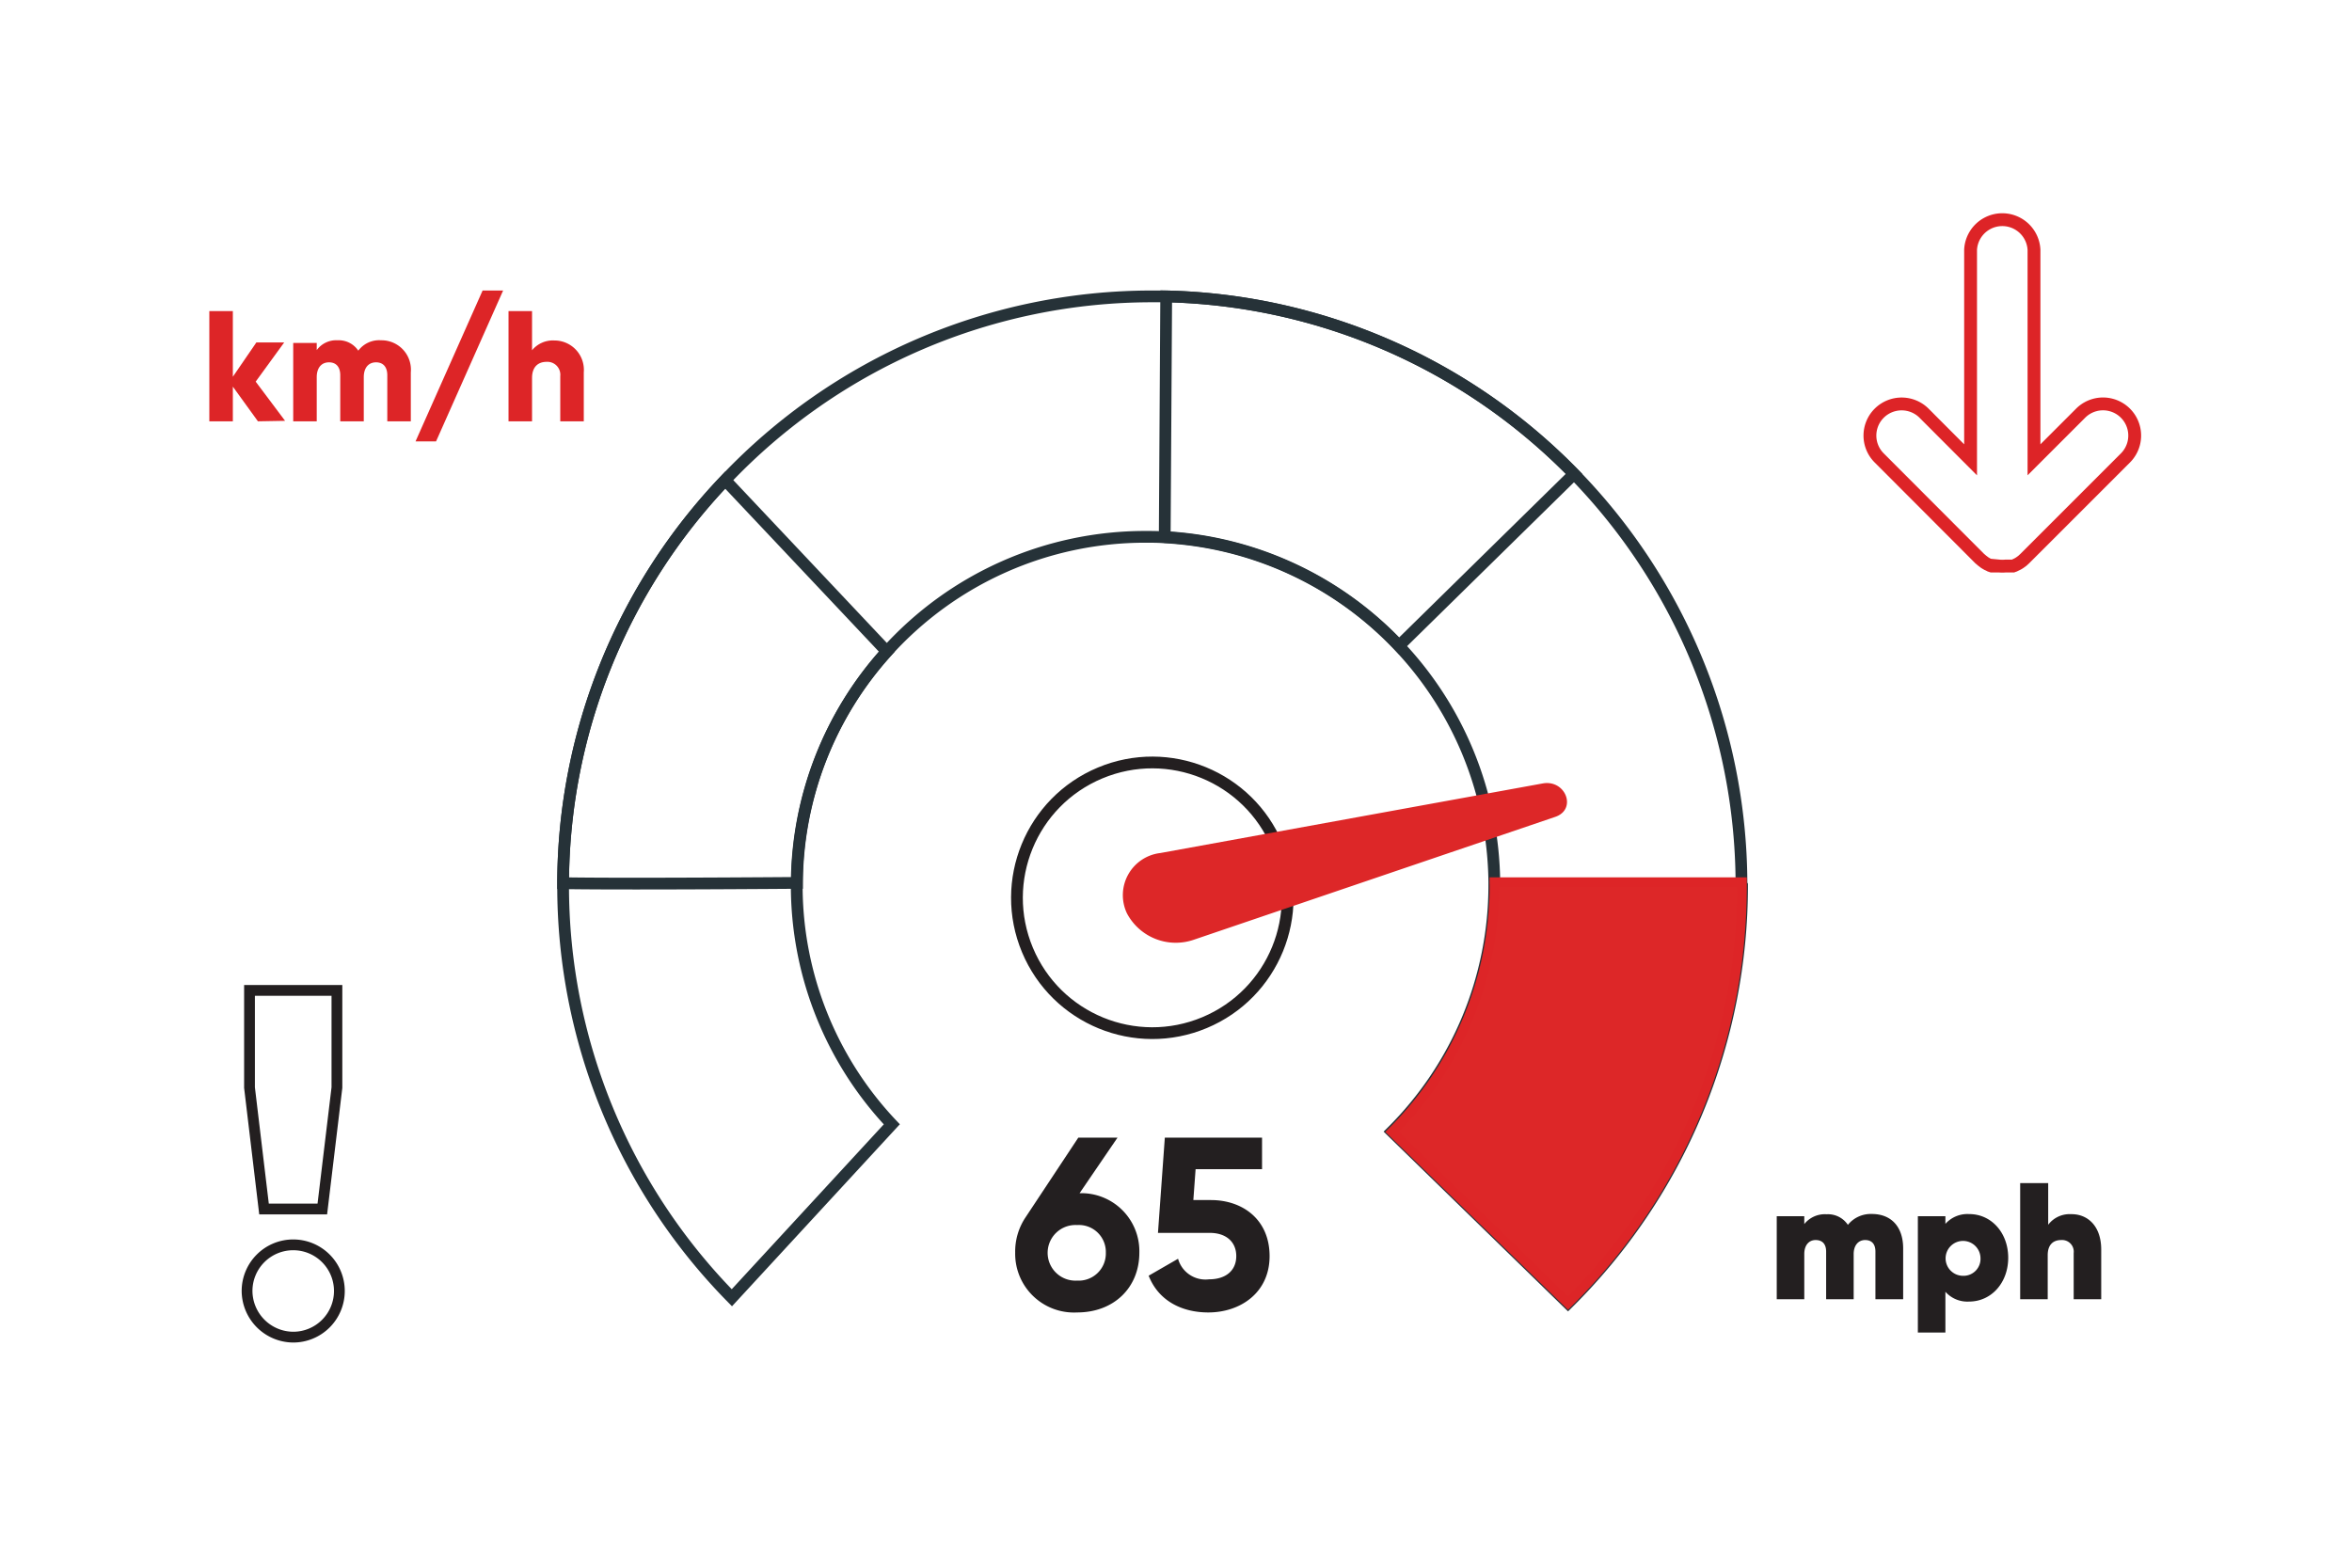 <svg id="Layer_1" data-name="Layer 1" xmlns="http://www.w3.org/2000/svg" viewBox="0 0 240 160"><defs><style>.cls-1,.cls-10,.cls-12,.cls-2,.cls-5,.cls-7{fill:none;}.cls-1{stroke:#dd2427;stroke-width:1.31px;}.cls-1,.cls-10,.cls-2,.cls-3,.cls-7{stroke-miterlimit:10;}.cls-2{stroke:#263238;}.cls-2,.cls-7{stroke-width:1.2px;}.cls-3,.cls-8{fill:#dd2728;}.cls-12,.cls-3{stroke:#dd2527;}.cls-3{stroke-width:0.97px;}.cls-4{opacity:0.5;}.cls-6{opacity:0.3;}.cls-10,.cls-7{stroke:#231f20;}.cls-9{fill:#231f20;}.cls-10{stroke-width:1.1px;}.cls-11{fill:#dd2527;}</style></defs><path class="cls-1" d="M202.27,57.23l.12.09.13.1.15.09.12.07.16.07.13.07.15.05.15,0,.16,0,.14,0,.2,0,.12,0a3.42,3.42,0,0,0,.64,0l.12,0,.19,0,.15,0,.16,0,.14,0,.15-.05.14-.07.15-.07.13-.07.14-.09.14-.1.12-.09.23-.21,10.28-10.28a3.23,3.23,0,1,0-4.57-4.57l-4.76,4.76V25.48a3.24,3.24,0,0,0-6.47,0V46.93l-4.75-4.76a3.24,3.24,0,0,0-4.57,0,3.22,3.22,0,0,0,0,4.57L202,57Z"/><path class="cls-2" d="M177.7,90h0A60.11,60.11,0,0,0,119,30.25c-.46,0-.92,0-1.39,0A59.93,59.93,0,0,0,74,49h0A59.87,59.87,0,0,0,57.46,90.14c0,.07,0,.13,0,.2a59.92,59.92,0,0,0,17.22,42.11L91,114.75a35.46,35.46,0,0,1-9.7-24.41v-.23A35.47,35.47,0,0,1,90.5,66.5l0,0a35.49,35.49,0,0,1,26.38-11.71c.64,0,1.27,0,1.91.05A35.6,35.6,0,0,1,152.48,90h0c0,.11,0,.21,0,.31a35.46,35.46,0,0,1-10.44,25.18L160,133a59.92,59.92,0,0,0,17.76-42.66C177.71,90.24,177.7,90.14,177.7,90Z"/><path class="cls-3" d="M152.49,90.34a35.46,35.46,0,0,1-10.44,25.18L160,133a59.92,59.92,0,0,0,17.76-42.66c0-.1,0-.2,0-.31H152.48C152.48,90.14,152.49,90.24,152.49,90.34Z"/><g class="cls-4"><path class="cls-5" d="M152.48,90H177.7a59.91,59.91,0,0,0-17.08-41.66L142.76,65.91A35.43,35.43,0,0,1,152.48,90Z"/></g><path class="cls-2" d="M118.82,54.81a35.48,35.48,0,0,1,23.94,11.1l17.86-17.54A60,60,0,0,0,119,30.25l-.15,24.56Z"/><g class="cls-6"><path class="cls-5" d="M116.91,54.76c.64,0,1.27,0,1.91.05h0L119,30.25c-.46,0-.92,0-1.39,0A59.93,59.93,0,0,0,74,49c3.75,3.87,12,12.62,16.55,17.51A35.49,35.49,0,0,1,116.91,54.76Z"/></g><path class="cls-2" d="M81.33,90.11A35.47,35.47,0,0,1,90.5,66.5L74,49A59.87,59.87,0,0,0,57.46,90.14C62.05,90.22,73.1,90.17,81.33,90.11Z"/><circle class="cls-7" cx="117.58" cy="91.64" r="13.81" transform="translate(-26.26 52.49) rotate(-22.71)"/><path class="cls-8" d="M115,93.23h0a5.64,5.64,0,0,0,6.76,2.7l36.94-12.56c2.24-.76,1.07-3.84-1.29-3.41l-39,7.1A4.33,4.33,0,0,0,115,93.23Z"/><path class="cls-9" d="M116.26,127.85c0,3.57-2.6,6.1-6.35,6.1a6,6,0,0,1-6.32-6.1,6.27,6.27,0,0,1,1-3.52l5.44-8.22h4l-3.87,5.67A5.92,5.92,0,0,1,116.26,127.85Zm-3.42,0a2.75,2.75,0,0,0-2.93-2.82,2.84,2.84,0,1,0,0,5.67A2.77,2.77,0,0,0,112.84,127.85Z"/><path class="cls-9" d="M129.55,128.2c0,3.75-3,5.75-6.25,5.75-2.72,0-5.09-1.2-6.09-3.75l3-1.73a2.9,2.9,0,0,0,3.14,2.1c1.8,0,2.8-.95,2.8-2.37s-1-2.37-2.7-2.37h-5.29l.7-9.72h9.92v3.22H122l-.23,3.15h1.8C126.78,122.48,129.55,124.45,129.55,128.2Z"/><path class="cls-9" d="M194.2,127.42v5.18h-2.83v-4.86c0-.73-.34-1.18-1.05-1.18s-1.17.57-1.17,1.42v4.62h-2.81v-4.86c0-.73-.35-1.18-1.07-1.18s-1.16.57-1.16,1.42v4.62H181.3v-8.47h2.81v.8a2.69,2.69,0,0,1,2.28-1,2.44,2.44,0,0,1,2.17,1.08A3,3,0,0,1,191,123.9C193,123.9,194.2,125.22,194.2,127.42Z"/><path class="cls-9" d="M204.92,128.37c0,2.54-1.71,4.47-4,4.47a3,3,0,0,1-2.41-1V136h-2.81V124.13h2.81v.78a3,3,0,0,1,2.41-1C203.21,123.9,204.92,125.83,204.92,128.37Zm-2.83,0a1.78,1.78,0,1,0-1.78,1.84A1.73,1.73,0,0,0,202.09,128.37Z"/><path class="cls-9" d="M214.41,127.54v5.06H211.6v-4.71a1.19,1.19,0,0,0-1.27-1.33c-.86,0-1.38.52-1.38,1.54v4.5h-2.81V120.75H209V125a2.74,2.74,0,0,1,2.35-1.08C213,123.9,214.41,125.1,214.41,127.54Z"/><path class="cls-10" d="M25.21,131.76a4.71,4.71,0,1,1,4.71,4.71A4.74,4.74,0,0,1,25.21,131.76ZM25.46,111v-9.92h8.92V111l-1.49,12.39H26.94Z"/><path class="cls-11" d="M26.32,43l-2.56-3.54V43h-2.4V31.75h2.4v6.7l2.4-3.5H29l-2.91,4,3,4Z"/><path class="cls-11" d="M41.92,38V43h-2.4v-4.7c0-.8-.38-1.32-1.15-1.32s-1.25.56-1.25,1.51V43h-2.4v-4.7c0-.8-.38-1.32-1.15-1.32s-1.25.56-1.25,1.51V43h-2.4V35h2.4v.73a2.46,2.46,0,0,1,2.14-1,2.39,2.39,0,0,1,2.1,1.06,2.65,2.65,0,0,1,2.32-1.06A3,3,0,0,1,41.92,38Z"/><path class="cls-12" d="M43.17,44.55l6.4-14.4h1l-6.4,14.4Z"/><path class="cls-11" d="M59.57,38V43h-2.4V38.39a1.32,1.32,0,0,0-1.39-1.46c-.88,0-1.49.52-1.49,1.65V43h-2.4V31.75h2.4v4a2.74,2.74,0,0,1,2.29-1A3,3,0,0,1,59.57,38Z"/></svg>